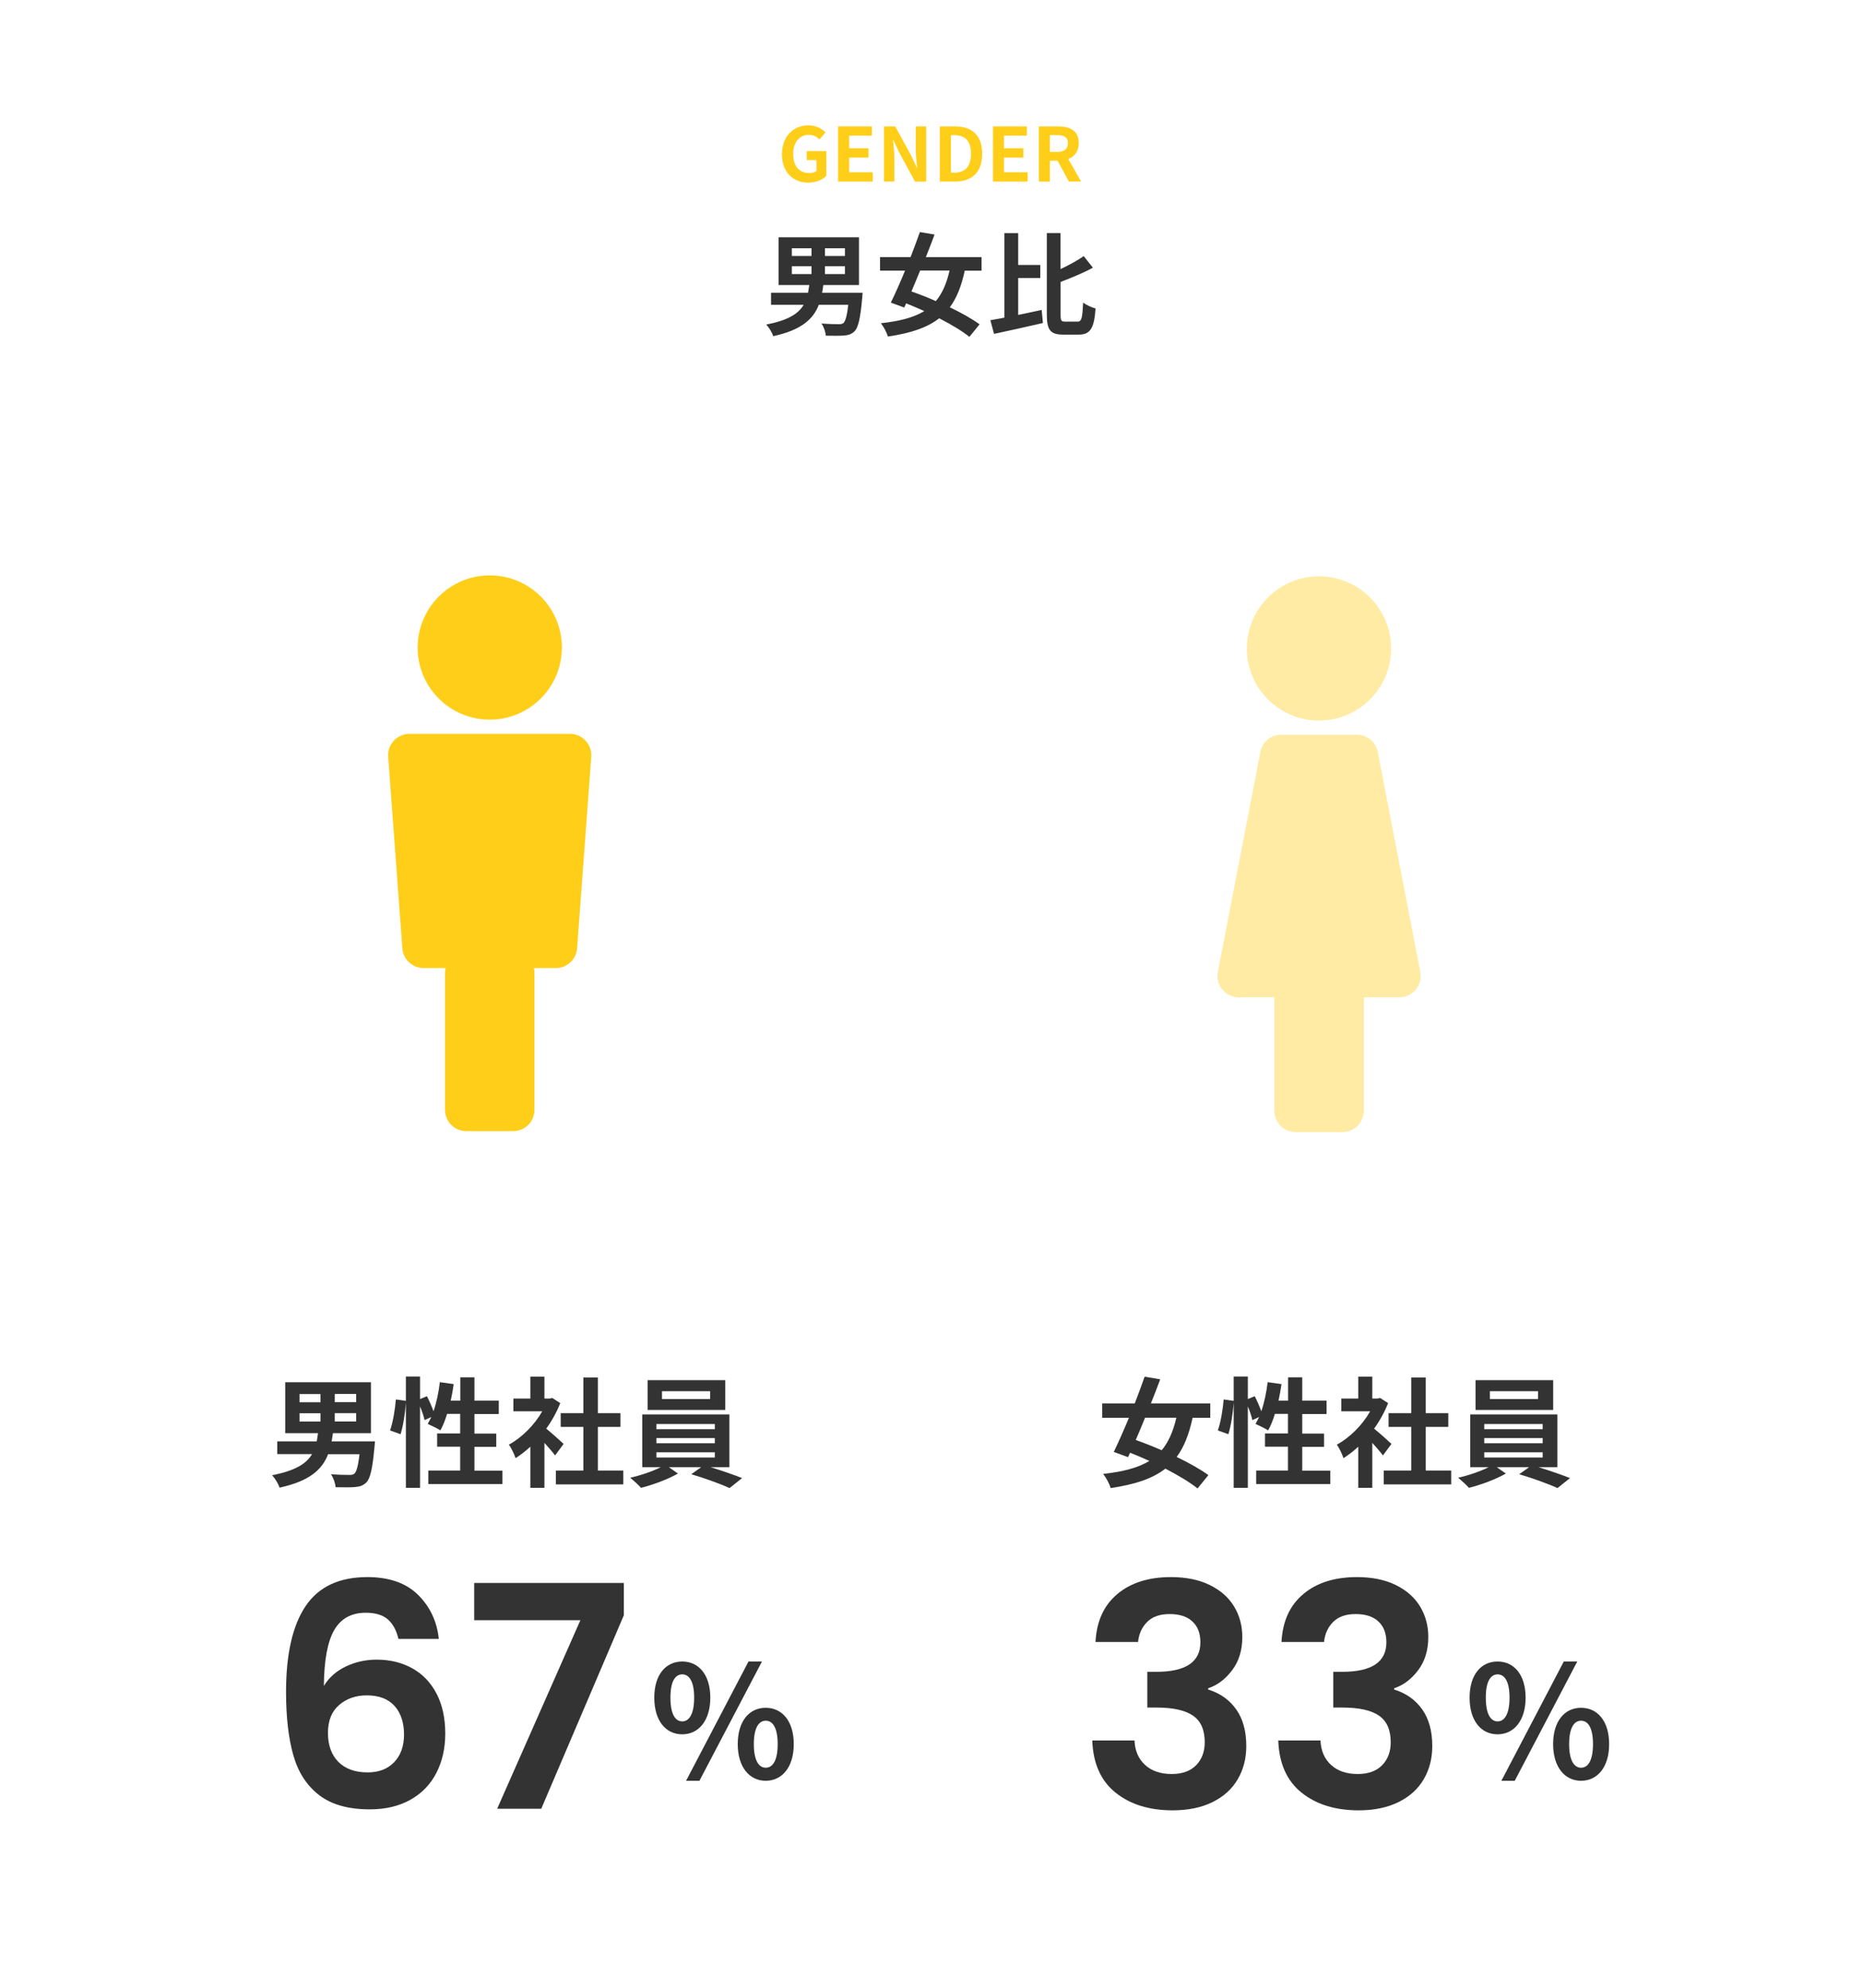<?xml version="1.0" encoding="UTF-8"?><svg id="_レイヤー_1" xmlns="http://www.w3.org/2000/svg" viewBox="0 0 300 320"><rect width="300" height="320" style="fill:none;"/><path d="M138.91,47.13s-.04.58-.07.86c-.29,3.28-.65,4.75-1.22,5.33-.5.5-1.04.65-1.78.7-.63.05-1.73.04-2.86.02-.04-.61-.32-1.42-.7-1.96,1.12.09,2.25.11,2.74.11.36,0,.58-.02.79-.18.32-.27.59-1.17.79-2.95h-4.74c-.9,2.32-2.81,4.07-7.35,5.06-.16-.56-.68-1.4-1.12-1.87,3.51-.68,5.19-1.75,6.03-3.19h-5.26v-1.93h5.96c.07-.4.14-.81.2-1.24h-4.95v-7.69h12.95v7.69h-5.74c-.05.43-.13.83-.2,1.24h6.54ZM127.51,41.21h3.17v-1.24h-3.17v1.24ZM127.51,44.12h3.17v-1.26h-3.17v1.26ZM136.06,39.97h-3.22v1.24h3.22v-1.24ZM136.06,42.86h-3.22v1.26h3.22v-1.26Z" style="fill:#333;"/><path d="M155.36,43.55c-.54,2.5-1.3,4.43-2.41,5.92,1.87.9,3.6,1.87,4.79,2.74l-1.64,2.02c-1.15-.94-2.92-1.98-4.86-2.99-1.96,1.53-4.63,2.4-8.26,2.94-.2-.68-.68-1.57-1.13-2.14,3.03-.34,5.28-.92,6.99-1.96-.99-.45-1.96-.86-2.92-1.24l-.31.67-2.16-.79c.68-1.4,1.5-3.22,2.29-5.15h-4.03v-2.18h4.92c.54-1.4,1.06-2.79,1.5-4.03l2.36.4c-.43,1.15-.9,2.39-1.4,3.64h8.97v2.18h-2.67ZM148.17,43.55c-.47,1.17-.95,2.3-1.4,3.37,1.22.43,2.58.95,3.93,1.55,1.03-1.22,1.73-2.83,2.21-4.92h-4.74Z" style="fill:#333;"/><path d="M163.96,50.7c1.24-.25,2.54-.54,3.78-.81l.2,2.11c-2.72.63-5.65,1.28-7.87,1.75l-.59-2.2c.67-.11,1.42-.25,2.25-.41v-13.61h2.23v5.13h3.56v2.09h-3.56v5.96ZM173.52,51.78c.67,0,.77-.61.9-3.06.5.38,1.4.79,2,.94-.22,3.04-.77,4.21-2.7,4.21h-2.49c-2.09,0-2.66-.72-2.66-3.28v-13.07h2.21v5.8c1.39-.65,2.74-1.4,3.73-2.09l1.48,1.87c-1.57.85-3.46,1.62-5.2,2.29v5.22c0,1.03.09,1.17.77,1.17h1.96Z" style="fill:#333;"/><path d="M125.92,24.82c0-2.93,1.9-4.64,4.26-4.64,1.28,0,2.17.55,2.75,1.14l-.95,1.13c-.43-.42-.94-.74-1.74-.74-1.47,0-2.51,1.15-2.51,3.06s.89,3.09,2.63,3.09c.43,0,.86-.12,1.12-.34v-1.75h-1.57v-1.45h3.15v4.01c-.6.59-1.64,1.07-2.88,1.07-2.42,0-4.26-1.61-4.26-4.57Z" style="fill:#ffce19;"/><path d="M134.97,20.35h5.44v1.48h-3.67v2.05h3.12v1.49h-3.12v2.37h3.8v1.49h-5.58v-8.88Z" style="fill:#ffce19;"/><path d="M142.35,20.35h1.81l2.58,4.73.89,1.92h.06c-.1-.92-.23-2.1-.23-3.11v-3.54h1.68v8.88h-1.8l-2.57-4.75-.9-1.91h-.06c.08.96.22,2.07.22,3.09v3.56h-1.68v-8.88Z" style="fill:#ffce19;"/><path d="M151.34,20.35h2.43c2.71,0,4.39,1.4,4.39,4.4s-1.68,4.47-4.29,4.47h-2.53v-8.88ZM153.67,27.8c1.66,0,2.69-.89,2.69-3.05s-1.03-2.99-2.69-2.99h-.55v6.03h.55Z" style="fill:#ffce19;"/><path d="M159.91,20.35h5.44v1.48h-3.67v2.05h3.12v1.49h-3.12v2.37h3.8v1.49h-5.58v-8.88Z" style="fill:#ffce19;"/><path d="M172.12,29.23l-1.82-3.36h-1.24v3.36h-1.77v-8.88h3.09c1.86,0,3.33.65,3.33,2.69,0,1.33-.67,2.16-1.69,2.55l2.07,3.63h-1.98ZM169.06,24.46h1.15c1.14,0,1.76-.48,1.76-1.43s-.62-1.28-1.76-1.28h-1.15v2.71Z" style="fill:#ffce19;"/><path d="M105.36,273.3c0-3.7,1.85-5.82,4.5-5.82s4.52,2.12,4.52,5.82-1.88,5.9-4.52,5.9-4.5-2.17-4.5-5.9ZM111.78,273.3c0-2.72-.85-3.75-1.92-3.75s-1.9,1.02-1.9,3.75.83,3.82,1.9,3.82,1.92-1.1,1.92-3.82ZM120.53,267.48h2.17l-10.07,19.2h-2.15l10.05-19.2ZM118.8,280.78c0-3.72,1.87-5.85,4.5-5.85s4.52,2.12,4.52,5.85-1.9,5.9-4.52,5.9-4.5-2.2-4.5-5.9ZM125.23,280.78c0-2.72-.85-3.77-1.92-3.77s-1.92,1.05-1.92,3.77.85,3.8,1.92,3.8,1.92-1.07,1.92-3.8Z" style="fill:#333;"/><path d="M62.43,260.68c-.82-.7-1.99-1.05-3.53-1.05-2.3,0-3.99.92-5.07,2.77-1.08,1.85-1.64,4.86-1.68,9.02.8-1.33,1.97-2.38,3.5-3.12s3.2-1.12,5-1.12c2.17,0,4.08.47,5.75,1.4,1.67.93,2.97,2.29,3.9,4.08.93,1.78,1.4,3.92,1.4,6.42,0,2.37-.48,4.48-1.43,6.33-.95,1.85-2.34,3.29-4.17,4.32-1.83,1.03-4.02,1.55-6.55,1.55-3.47,0-6.19-.77-8.17-2.3-1.98-1.53-3.37-3.67-4.15-6.42s-1.17-6.14-1.17-10.17c0-6.1,1.05-10.71,3.15-13.83,2.1-3.12,5.42-4.67,9.95-4.67,3.5,0,6.22.95,8.15,2.85,1.93,1.9,3.05,4.27,3.35,7.1h-6.5c-.33-1.4-.91-2.45-1.72-3.15ZM54.61,274.48c-1.2,1.03-1.8,2.53-1.8,4.5s.56,3.52,1.67,4.65c1.12,1.13,2.69,1.7,4.73,1.7,1.8,0,3.22-.55,4.27-1.65s1.58-2.58,1.58-4.45-.51-3.47-1.53-4.6c-1.02-1.13-2.51-1.7-4.47-1.7-1.77,0-3.25.52-4.45,1.55Z" style="fill:#333;"/><path d="M100.46,260.03l-13.3,31.15h-7.1l13.4-30.35h-17.1v-6h24.1v5.2Z" style="fill:#333;"/><path d="M236.65,273.3c0-3.7,1.85-5.82,4.5-5.82s4.52,2.12,4.52,5.82-1.88,5.9-4.52,5.9-4.5-2.17-4.5-5.9ZM243.08,273.3c0-2.72-.85-3.75-1.92-3.75s-1.9,1.02-1.9,3.75.83,3.82,1.9,3.82,1.92-1.1,1.92-3.82ZM251.82,267.48h2.17l-10.07,19.2h-2.15l10.05-19.2ZM250.1,280.78c0-3.72,1.87-5.85,4.5-5.85s4.52,2.12,4.52,5.85-1.9,5.9-4.52,5.9-4.5-2.2-4.5-5.9ZM256.52,280.78c0-2.72-.85-3.77-1.92-3.77s-1.92,1.05-1.92,3.77.85,3.8,1.92,3.8,1.92-1.07,1.92-3.8Z" style="fill:#333;"/><path d="M179.93,256.61c2.18-1.82,5.06-2.72,8.62-2.72,2.43,0,4.52.42,6.25,1.27,1.73.85,3.04,2,3.92,3.45.88,1.45,1.33,3.09,1.33,4.93,0,2.1-.54,3.88-1.62,5.32-1.08,1.45-2.38,2.43-3.88,2.93v.2c1.93.6,3.44,1.67,4.52,3.2,1.08,1.53,1.62,3.5,1.62,5.9,0,2-.46,3.78-1.38,5.35-.92,1.57-2.27,2.79-4.05,3.67-1.78.88-3.92,1.33-6.42,1.33-3.77,0-6.83-.95-9.2-2.85-2.37-1.9-3.62-4.7-3.75-8.4h6.8c.07,1.63.62,2.94,1.68,3.92,1.05.98,2.49,1.48,4.32,1.48,1.7,0,3.01-.48,3.93-1.42.92-.95,1.38-2.18,1.38-3.68,0-2-.63-3.43-1.9-4.3-1.27-.87-3.23-1.3-5.9-1.3h-1.45v-5.75h1.45c4.73,0,7.1-1.58,7.1-4.75,0-1.43-.42-2.55-1.28-3.35-.85-.8-2.08-1.2-3.67-1.2s-2.78.43-3.62,1.27c-.85.85-1.34,1.93-1.47,3.23h-6.85c.17-3.33,1.34-5.91,3.53-7.73Z" style="fill:#333;"/><path d="M209.88,256.61c2.18-1.82,5.06-2.72,8.62-2.72,2.43,0,4.52.42,6.25,1.27,1.73.85,3.04,2,3.92,3.45.88,1.45,1.33,3.09,1.33,4.93,0,2.1-.54,3.88-1.62,5.32-1.08,1.45-2.38,2.43-3.88,2.93v.2c1.93.6,3.44,1.67,4.52,3.2,1.08,1.53,1.62,3.5,1.62,5.9,0,2-.46,3.78-1.38,5.35-.92,1.57-2.27,2.79-4.05,3.67-1.78.88-3.92,1.33-6.42,1.33-3.77,0-6.83-.95-9.2-2.85-2.37-1.9-3.62-4.7-3.75-8.4h6.8c.07,1.63.62,2.94,1.68,3.92,1.05.98,2.49,1.48,4.32,1.48,1.7,0,3.01-.48,3.93-1.42.92-.95,1.38-2.18,1.38-3.68,0-2-.63-3.43-1.9-4.3-1.27-.87-3.23-1.3-5.9-1.3h-1.45v-5.75h1.45c4.73,0,7.1-1.58,7.1-4.75,0-1.43-.42-2.55-1.28-3.35-.85-.8-2.08-1.2-3.67-1.2s-2.78.43-3.62,1.27c-.85.85-1.34,1.93-1.47,3.23h-6.85c.17-3.33,1.34-5.91,3.53-7.73Z" style="fill:#333;"/><path d="M60.38,232.05s-.04.61-.08.92c-.31,3.49-.69,5.07-1.31,5.68-.54.54-1.11.69-1.9.75-.67.06-1.84.04-3.05.02-.04-.65-.35-1.52-.75-2.09,1.19.1,2.4.11,2.92.11.38,0,.61-.02.84-.19.35-.29.63-1.25.84-3.15h-5.05c-.96,2.48-2.99,4.34-7.83,5.39-.17-.6-.73-1.5-1.19-2,3.74-.73,5.53-1.86,6.43-3.4h-5.6v-2.05h6.35c.08-.42.15-.86.21-1.32h-5.28v-8.2h13.8v8.2h-6.12c-.06.46-.13.88-.21,1.32h6.97ZM48.23,225.74h3.38v-1.32h-3.38v1.32ZM48.23,228.85h3.38v-1.34h-3.38v1.34ZM57.35,224.41h-3.44v1.32h3.44v-1.32ZM57.35,227.5h-3.44v1.34h3.44v-1.34Z" style="fill:#333;"/><path d="M80.91,236.74v2.17h-11.94v-2.17h5.13v-3.84h-3.71v-2.13h3.71v-3.15h-2.11c-.29,1-.67,1.92-1.07,2.65-.46-.29-1.5-.81-2.04-1.04.19-.35.38-.71.58-1.11l-1.09.5c-.12-.58-.4-1.42-.73-2.21v13.11h-2.28v-13.72c-.12,1.61-.42,3.72-.86,5.09l-1.69-.61c.46-1.27.81-3.42.94-4.99l1.61.23v-3.92h2.28v3.63l1.11-.46c.38.75.79,1.67,1.06,2.42.48-1.4.83-3.05,1.02-4.68l2.23.31c-.13.9-.29,1.8-.48,2.67h1.54v-3.76h2.28v3.76h3.92v2.15h-3.92v3.15h3.51v2.13h-3.51v3.84h4.53Z" style="fill:#333;"/><path d="M89.38,234.3c-.4-.54-1.06-1.31-1.71-2.02v7.24h-2.27v-6.62c-.77.71-1.57,1.34-2.38,1.84-.19-.61-.73-1.73-1.08-2.17,2.09-1.13,4.11-3.15,5.38-5.37h-4.65v-2.05h2.73v-3.53h2.27v3.53h.86l.4-.1,1.29.83c-.58,1.46-1.34,2.84-2.26,4.11.92.75,2.4,2.07,2.8,2.46l-1.38,1.86ZM100.37,236.74v2.23h-10.86v-2.23h4.43v-7.03h-3.65v-2.21h3.65v-5.74h2.34v5.74h3.63v2.21h-3.63v7.03h4.09Z" style="fill:#333;"/><path d="M114.43,236.2c1.79.54,3.74,1.23,5.07,1.75l-2.02,1.61c-1.48-.69-4.13-1.63-6.16-2.23l1.59-1.13h-5.2l1.46,1.02c-1.56.9-4.01,1.82-5.95,2.3-.42-.48-1.21-1.19-1.73-1.63,1.65-.36,3.61-1.04,4.91-1.69h-2.98v-8.5h14.03v8.5h-3.03ZM116.79,226.98h-12.5v-4.8h12.5v4.8ZM105.7,230.08h9.41v-.83h-9.41v.83ZM105.7,232.34h9.41v-.83h-9.41v.83ZM105.7,234.64h9.41v-.84h-9.41v.84ZM114.35,223.97h-7.75v1.25h7.75v-1.25Z" style="fill:#333;"/><path d="M192.05,228.23c-.58,2.67-1.38,4.72-2.57,6.32,2,.96,3.84,2,5.11,2.92l-1.75,2.15c-1.23-1-3.11-2.11-5.18-3.19-2.09,1.63-4.93,2.55-8.81,3.13-.21-.73-.73-1.67-1.21-2.28,3.22-.36,5.62-.98,7.45-2.09-1.06-.48-2.09-.92-3.11-1.32l-.33.71-2.3-.84c.73-1.5,1.59-3.44,2.44-5.49h-4.3v-2.32h5.24c.58-1.5,1.13-2.98,1.59-4.3l2.51.42c-.46,1.23-.96,2.55-1.5,3.88h9.56v2.32h-2.84ZM184.39,228.23c-.5,1.25-1.02,2.46-1.5,3.59,1.3.46,2.74,1.02,4.18,1.65,1.09-1.31,1.84-3.01,2.36-5.24h-5.05Z" style="fill:#333;"/><path d="M214.22,236.74v2.17h-11.94v-2.17h5.12v-3.84h-3.7v-2.13h3.7v-3.15h-2.11c-.29,1-.67,1.92-1.08,2.65-.46-.29-1.5-.81-2.03-1.04.19-.35.38-.71.58-1.11l-1.09.5c-.12-.58-.4-1.42-.73-2.21v13.11h-2.28v-13.72c-.12,1.61-.42,3.72-.86,5.09l-1.69-.61c.46-1.27.81-3.42.94-4.99l1.61.23v-3.92h2.28v3.63l1.11-.46c.38.75.79,1.67,1.06,2.42.48-1.4.83-3.05,1.02-4.68l2.23.31c-.13.9-.29,1.8-.48,2.67h1.54v-3.76h2.28v3.76h3.92v2.15h-3.92v3.15h3.51v2.13h-3.51v3.84h4.53Z" style="fill:#333;"/><path d="M222.69,234.3c-.4-.54-1.06-1.31-1.71-2.02v7.24h-2.26v-6.62c-.77.71-1.57,1.34-2.38,1.84-.19-.61-.73-1.73-1.07-2.17,2.09-1.13,4.11-3.15,5.37-5.37h-4.65v-2.05h2.73v-3.53h2.26v3.53h.86l.4-.1,1.29.83c-.58,1.46-1.34,2.84-2.26,4.11.92.75,2.4,2.07,2.8,2.46l-1.38,1.86ZM233.69,236.74v2.23h-10.87v-2.23h4.43v-7.03h-3.65v-2.21h3.65v-5.74h2.34v5.74h3.63v2.21h-3.63v7.03h4.09Z" style="fill:#333;"/><path d="M247.75,236.2c1.79.54,3.74,1.23,5.07,1.75l-2.02,1.61c-1.48-.69-4.13-1.63-6.16-2.23l1.59-1.13h-5.2l1.46,1.02c-1.55.9-4.01,1.82-5.95,2.3-.42-.48-1.21-1.19-1.73-1.63,1.65-.36,3.61-1.04,4.91-1.69h-2.97v-8.5h14.03v8.5h-3.03ZM250.11,226.98h-12.5v-4.8h12.5v4.8ZM239.01,230.08h9.41v-.83h-9.41v.83ZM239.01,232.34h9.41v-.83h-9.41v.83ZM239.01,234.64h9.41v-.84h-9.41v.84ZM247.67,223.97h-7.75v1.25h7.75v-1.25Z" style="fill:#333;"/><path d="M78.87,115.85c6.41,0,11.61-5.2,11.61-11.61,0-6.42-5.2-11.61-11.61-11.61-6.41,0-11.61,5.2-11.62,11.61,0,6.42,5.2,11.61,11.62,11.61Z" style="fill:#ffce19;"/><path d="M91.82,118.14h-25.89c-.95,0-1.86.4-2.51,1.1-.65.7-.98,1.63-.91,2.59l2.28,30.84c.13,1.79,1.62,3.17,3.42,3.17h3.55c-.06.25-.1.5-.1.76v22.08c0,.9.37,1.78,1,2.42.64.64,1.52,1,2.42,1h7.56c.9,0,1.78-.37,2.42-1s1-1.52,1-2.42v-22.08c0-.26-.04-.51-.1-.76h3.55c1.8,0,3.28-1.38,3.42-3.17l2.28-30.84c.07-.95-.26-1.89-.91-2.59-.65-.7-1.55-1.1-2.51-1.1Z" style="fill:#ffce19;"/><g style="opacity:.4;"><path d="M212.4,116c6.41,0,11.61-5.2,11.61-11.61,0-6.42-5.2-11.61-11.61-11.61-6.42,0-11.61,5.2-11.62,11.61,0,6.42,5.2,11.61,11.62,11.61Z" style="fill:#ffce19;"/><path d="M228.71,156.47l-6.85-35.41c-.31-1.61-1.72-2.78-3.36-2.78h-12.18c-1.64,0-3.05,1.16-3.36,2.78l-6.85,35.41c-.2,1.01.07,2.04.72,2.83.66.79,1.62,1.25,2.64,1.25h5.74v18.28c0,.9.37,1.78,1,2.42.64.64,1.52,1,2.42,1h7.56c.9,0,1.78-.37,2.42-1,.64-.64,1-1.52,1-2.42v-18.28h5.74c1.03,0,1.99-.45,2.64-1.25.65-.79.92-1.82.72-2.83Z" style="fill:#ffce19;"/></g></svg>